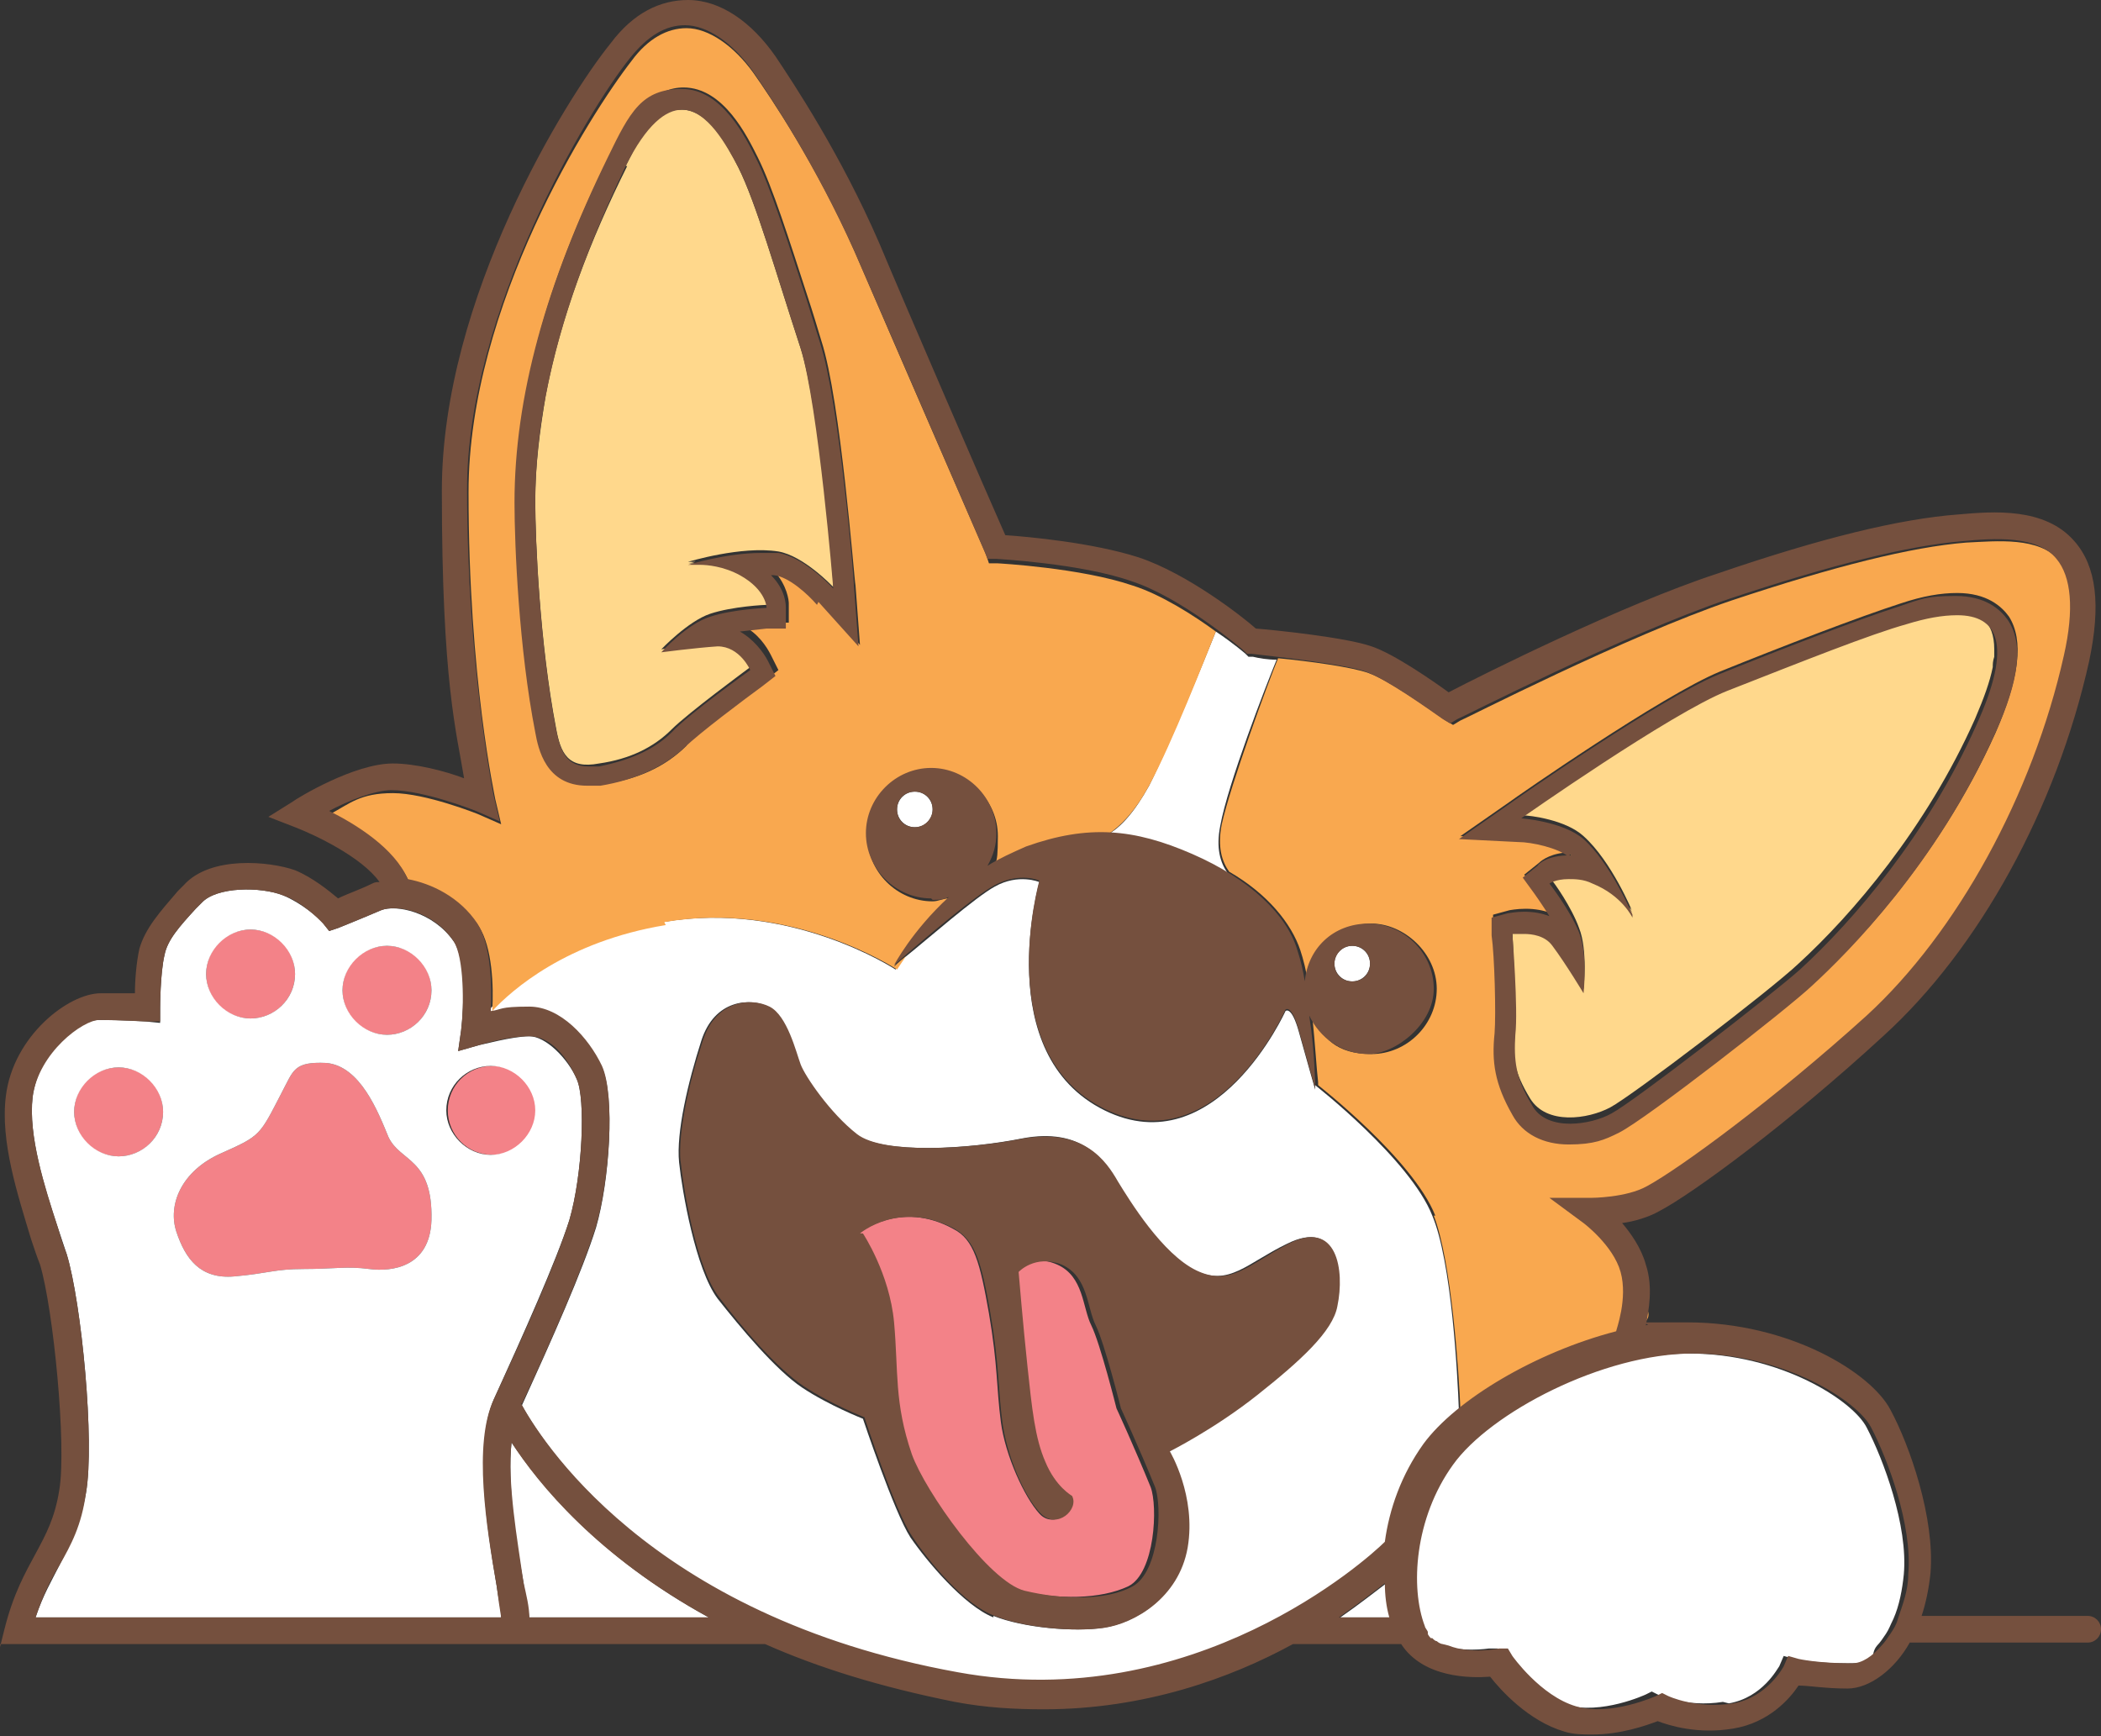 <?xml version="1.0" encoding="UTF-8"?>
<svg xmlns="http://www.w3.org/2000/svg" id="uuid-b4c4c4d9-4e84-4382-9b07-a29d73cf9863" viewBox="0 0 141.7 117.1">
  <rect x="0" y="0" width="141.7" height="117.1" fill="#333333" stroke="none"/>
  <defs>
    <style>.uuid-0aa19004-ee04-4755-b3e4-e43239550737{fill:#ffd88c;stroke-width:0}.uuid-32476612-3d8a-4a4a-8e7d-38be14cee2d7,.uuid-6dbea88a-b1f9-448c-9ac6-649dd0d31a6a,.uuid-6f2cf1eb-9347-478d-980c-6ddb1e3db044,.uuid-d0949f69-85e2-4b25-9bca-b0d461653231{stroke-width:0}.uuid-32476612-3d8a-4a4a-8e7d-38be14cee2d7{fill:#f9a84f}.uuid-6f2cf1eb-9347-478d-980c-6ddb1e3db044{fill:#fff}.uuid-d0949f69-85e2-4b25-9bca-b0d461653231{fill:#75503e}.uuid-6dbea88a-b1f9-448c-9ac6-649dd0d31a6a{fill:#f38288}</style>
  </defs>
  <g id="uuid-40afbcf9-b5f3-4ef8-96b4-0441b84d2c53">
    <g id="uuid-acb425f5-cdc1-4532-b75f-340f6af8fde3">
      <circle class="uuid-6dbea88a-b1f9-448c-9ac6-649dd0d31a6a" cx="8" cy="75" r="3"></circle>
      <path class="uuid-6dbea88a-b1f9-448c-9ac6-649dd0d31a6a" d="M72.2 100.9c.5.9-1.1 2.3-2.1 1.2s-2.3-3.9-2.6-6.2c-.3-2.3-.2-3.8-.8-7.3-.6-3.4-1-5-2.4-5.7-3.6-2-6.4.3-6.4.3s1.8 2.7 2.1 6c.3 3.3 0 5.4 1.2 8.9.9 2.6 5.1 8.6 7.6 9.2s5.4.6 7.3-.3c1.8-.9 2-5.4 1.5-6.7-1.1-2.7-2.3-5.3-2.3-5.3s-1.1-4.4-1.7-5.6-.5-3.3-2.3-4.1c-1.8-.8-2.9.5-2.9.5s.3 3.6.6 6.4c.3 2.7.5 4.7 1.2 6.4.8 1.7 1.8 2.3 1.8 2.3Z"></path>
      <circle class="uuid-6dbea88a-b1f9-448c-9ac6-649dd0d31a6a" cx="33.2" cy="74.9" r="3"></circle>
      <circle class="uuid-6dbea88a-b1f9-448c-9ac6-649dd0d31a6a" cx="26.1" cy="66.8" r="3"></circle>
      <circle class="uuid-6dbea88a-b1f9-448c-9ac6-649dd0d31a6a" cx="16.9" cy="65.7" r="3"></circle>
      <path class="uuid-6dbea88a-b1f9-448c-9ac6-649dd0d31a6a" d="M22 71.7c2.3.2 3.5 3.3 4.2 5 .8 1.7 3 1.4 2.9 5.6-.1 3.2-2.7 3.5-4.2 3.3-1.5-.2-2.4 0-4.4 0s-2.4.3-4.7.5c-2.3.2-3.3-1.2-3.9-3-.6-1.8.3-4.1 3-5.3 2.7-1.2 2.6-1.2 4.1-4.1.8-1.5.8-2.1 3-2Z"></path>
      <path class="uuid-0aa19004-ee04-4755-b3e4-e43239550737" d="M42.3 11.2c-2.5 5-4.5 10.2-5.5 15.5-.4 2.4-.7 4.7-.7 7.1 0 2.6.3 9.6 1.4 15.3.3 1.7.8 2.8 2.9 2.4 2.1-.3 3.7-1.1 4.9-2.3 1.1-1.1 4.9-3.9 5.3-4.2-.1-.2-.9-1.6-2.2-1.6-1.5 0-3.8.4-3.8.4s1.8-1.9 3.3-2.4c1.5-.5 3.7-.6 3.8-.6 0-.3-.3-1.3-1.8-2.1-1.1-.6-2.1-.7-2.7-.7h-.8s.2 0 .5-.1h-.5s3.6-1.1 6.1-.7c1.7.3 3.6 2.3 3.7 2.4 0-1.1-1-12.4-2.2-16.1-1.7-5.2-3-9.8-4.2-12.2-.7-1.4-2-3.9-3.8-3.9s-2.4 1-3.8 3.8ZM116.5 46.5c-3.6 1.4-12.7 7.8-13.8 8.5.5 0 2.9.3 4.1 1.4 1.9 1.7 3.3 5.1 3.3 5.1s0-.1-.2-.3l.2.4s-.8-1.5-2.7-2.3c-.7-.3-1.2-.3-1.6-.3-.7 0-1.1.2-1.2.3.2.2 1.4 1.9 1.9 3.3.6 1.5.3 4.1.3 4.1s-1.2-2-2.1-3.2c-.5-.7-1.3-.8-1.9-.8h-.8c0 .6.3 5.2.1 6.7-.2 1.7 0 2.9 1.1 4.7 1.1 1.8 3.9 1.4 5.4.6 1.5-.8 10.8-7.9 12.7-9.7 3.6-3.3 8.6-9.1 11.9-16.5.6-1.4 1-2.5 1.2-3.5 0-.2 0-.4.1-.7v-.5c0-1.9-1-2.6-2.7-2.6s-2.1.2-3.4.6c-2.5.8-7 2.5-12.1 4.5Z"></path>
      <path class="uuid-32476612-3d8a-4a4a-8e7d-38be14cee2d7" d="M96.7 82c1.2 3.1 1.7 10.6 1.8 13.2 2.7-2.2 6.7-4.3 10.7-5.3s.8-2.2.3-4c-.5-1.8-2.5-3.3-2.5-3.3l-2.3-1.7h2.8s2.4 0 3.8-.8c2.2-1.2 8.5-5.8 14.8-11.5 6.2-5.6 11.3-14.9 13.3-24.3.7-3.1.5-5.3-.5-6.5-1.4-1.6-4.2-1.3-6.3-1.2-3.7.3-8.9 1.6-15.8 3.9-7.1 2.4-18.2 8.1-18.3 8.1l-.5.3-.5-.3c-1-.7-3.8-2.7-5.2-3.2-1.1-.4-4-.8-6.1-1-.7 1.7-3.2 8.5-3.8 11.2-.3 1.5 0 2.5.5 3.2 2.6 1.5 4.2 3.5 4.8 5.3.2.6.4 1.4.5 2.1.2-2.2 2.1-3.9 4.3-3.9s4.4 2 4.4 4.4-2 4.4-4.4 4.4-3.3-1.1-4-2.6c.2 1.9.3 3.7.4 4.5v.2s6.4 5 7.9 8.8Zm9.3-24.3-.1-.1c-.7-.6-2.5-1-3.4-1l-4-.2 3.3-2.3c.4-.3 10.3-7.2 14.2-8.8 4.2-1.7 9.4-3.7 12.2-4.6 1.5-.5 2.7-.7 3.8-.7 2 0 3 .9 3.5 1.6 1 1.6.7 4.1-.9 7.8-3.9 8.7-9.9 14.8-12.3 16.9-1.7 1.5-11.3 9-13 9.9-1 .5-2.3.8-3.4.8-1.7 0-3.1-.7-3.8-2-1.3-2.2-1.4-3.7-1.2-5.5.1-1.3 0-5.2-.2-6.6v-1.2l1.1-.3s.5-.1 1.1-.1 1.2.1 1.7.3c-.5-.8-1-1.5-1-1.5l-.8-1.1 1-.8c.2-.2.9-.7 2.1-.7h.2Z"></path>
      <path class="uuid-6f2cf1eb-9347-478d-980c-6ddb1e3db044" d="M84 44.1s-.8-.7-2-1.5c-.8 2-3 7.4-4.5 10.4-1 1.8-1.9 2.8-2.8 3.3 1.9 0 3.7.6 5.8 1.4.8.4 1.6.8 2.3 1.2-.5-.7-.8-1.7-.5-3.2.5-2.8 3.1-9.5 3.8-11.2-.6 0-1.2-.1-1.6-.2h-.3l-.2-.2ZM93.6 104.2c.3-2.2 1.1-4.6 2.6-6.6.6-.8 1.3-1.5 2.2-2.3-.1-2.7-.5-10.2-1.8-13.3-1.5-3.8-7.9-8.8-7.9-8.8v.3s-.6-2.1-1.1-3.9c-.5-1.8-.9-1.4-.9-1.4S82 78.6 74.5 74.9c-7.7-3.8-4.4-15.4-4.4-15.4s-1.4-.6-3 .3c-1.3.7-4.6 3.6-6.1 4.8-.4.5-.6.8-.6.8s-7.1-4.7-15.7-3.2c-6.6 1.2-10.3 4.4-11.6 5.8v.3c.7-.2 1.7-.3 2.6-.3 2.1 0 4 2.1 4.9 4 .9 2 .5 7.7-.4 10.8-.9 2.9-3 7.6-5 12 1.2 2.2 8.6 14.4 29.5 18.2 15.9 2.9 27.6-7.6 28.8-8.8ZM67 109.1c-2-.8-4.5-3.8-5.6-5.4-1.1-1.7-3.2-8-3.2-8s-2.3-.9-4.1-2.1c-1.8-1.2-4.2-4.1-5.7-6-1.5-2-2.4-7.3-2.6-9.2-.2-2 .6-5.4 1.5-8.2s3.3-2.9 4.5-2.3 1.8 3.2 2.1 3.9 2 3.3 3.8 4.7c1.8 1.4 7.7 1 11.2.3 4.1-.8 5.6 1.5 6.4 2.9.8 1.4 3 5 5.3 6 2.3 1.1 3.5-.5 6.2-1.8 3.4-1.7 3.8 1.8 3.3 4.2-.3 1.8-2.6 3.8-5.4 6-2.9 2.3-5.9 3.8-5.9 3.8s1.8 3 1.2 6.5c-.6 3.5-3.6 5.1-5.6 5.4-2 .3-5.4 0-7.4-.8Z"></path>
      <path class="uuid-6f2cf1eb-9347-478d-980c-6ddb1e3db044" d="M33.5 107c-.7-4.1-1.5-9.6-.2-12.6 2-4.4 4.2-9.3 5.1-12.1.9-3.1 1.1-8.2.5-9.5-.6-1.4-2.1-2.9-3.2-2.9s-3.3.6-3.4.6l-1.4.4.2-1.4c.2-1.7.3-4.9-.5-6-1.4-2-3.9-2.5-4.9-2.1-1.4.6-2.9 1.2-2.9 1.2l-.6.2-.4-.5c-.3-.4-1.5-1.4-2.7-1.9-1.5-.6-4.5-.6-5.5.5l-.4.4c-1.1 1.2-1.9 2.1-2.1 3.1-.3 1.2-.3 3.6-.3 3.6v1l-1-.1s-1.5-.1-3.1-.1S2.6 71 2.2 74c-.3 2.6.8 6.1 1.7 8.8l.6 1.8c1 3.3 1.9 12.6 1.3 16.1-.4 2.2-1.1 3.5-1.8 4.9-.5 1-1.1 2-1.6 3.5h31.4c0-.6-.2-1.3-.3-2.1ZM11 75c0 1.7-1.4 3-3 3s-3-1.4-3-3 1.4-3 3-3 3 1.4 3 3Zm8.9-9.3c0 1.7-1.4 3-3 3s-3-1.4-3-3 1.4-3 3-3 3 1.4 3 3Zm9.2 1.1c0 1.7-1.4 3-3 3s-3-1.4-3-3 1.4-3 3-3 3 1.4 3 3Zm0 15.5c-.1 3.2-2.7 3.5-4.2 3.3-1.5-.2-2.4 0-4.4 0s-2.4.3-4.7.5c-2.3.2-3.3-1.2-3.9-3-.6-1.8.3-4.1 3-5.3 2.7-1.2 2.6-1.2 4.1-4.1.8-1.5.8-2.1 3-2 2.3.2 3.5 3.3 4.2 5 .8 1.7 3 1.4 2.9 5.6Zm1-7.4c0-1.7 1.4-3 3-3s3 1.4 3 3-1.4 3-3 3-3-1.4-3-3ZM116.6 114.9c2.3-.4 3.3-2.4 3.4-2.5l.3-.7.7.2s1.3.3 3.6.3 1.4-.5 2-1.2c.2-.2.4-.5.6-.8.2-.3.3-.6.5-1 .4-.9.6-2 .7-3 .3-3.3-1.4-7.8-2.5-9.9-.9-1.8-5.8-5-12-5s-13.7 4-16.2 7.5c-2.6 3.6-2.9 8.3-1.9 10.9 0 .2.1.3.2.4v.1s.1.2.2.3h.1s.2.1.3.2c.1 0 .3.1.4.2 1.5.6 3.4.3 3.4.3h.6l.3.4s2 2.8 4.3 3.4c2.4.7 5.4-.7 5.4-.7l.4-.2.4.2s1.9.9 4.4.5ZM93.8 109.1c-.2-.7-.3-1.5-.3-2.3-.8.6-1.8 1.4-3.1 2.3h3.4Z"></path>
      <path class="uuid-6f2cf1eb-9347-478d-980c-6ddb1e3db044" d="M35.7 109.1h12.1c-7.5-4.1-11.5-9.1-13.3-11.8-.3 2.8.3 6.7.8 9.4.1.9.3 1.7.4 2.4Z"></path>
      <circle class="uuid-6f2cf1eb-9347-478d-980c-6ddb1e3db044" cx="91.2" cy="65" r="1.2"></circle>
      <circle class="uuid-6f2cf1eb-9347-478d-980c-6ddb1e3db044" cx="61.7" cy="54.6" r="1.2"></circle>
      <path class="uuid-32476612-3d8a-4a4a-8e7d-38be14cee2d7" d="M44.8 62.2c8.6-1.5 15.7 3.2 15.7 3.2l.6-.9c-.5.4-.8.7-.8.7s1.2-2.3 3.7-4.6c-.4 0-.7.2-1.1.2-2.4 0-4.4-2-4.4-4.4s2-4.4 4.4-4.4 4.4 2 4.4 4.4-.2 1.6-.6 2.2c.8-.5 1.6-.9 2.6-1.3 2-.7 3.7-1 5.4-1 .9-.6 1.8-1.5 2.8-3.3 1.6-3 3.7-8.4 4.5-10.4-1.5-1.1-3.7-2.5-5.6-3.1-3.5-1.2-9.1-1.5-9.1-1.5h-.6l-.2-.6S59.8 22 57.7 17.1C55.1 11.2 52 6.6 50.8 4.9c-1.3-1.8-3-3-4.5-3-1.3 0-2.6.7-3.7 2.2-2.8 3.6-11 16.5-11 29.1s1.8 20.6 1.8 20.7l.4 1.7-1.6-.7s-3.5-1.4-5.7-1.4-2.9.7-4.2 1.4c1.8.9 4.4 2.5 5.3 4.6 1.6.2 3.5 1.2 4.7 3 .9 1.4 1 4 .9 5.7 1.3-1.4 5-4.7 11.7-5.8Zm1.5-11.9c-1.4 1.4-3.3 2.3-5.7 2.6h-.9c-2.9 0-3.3-2.5-3.5-3.6-1.1-5.6-1.4-12.6-1.4-15.5 0-7.1 2-14.7 6.3-23.3 1.5-3.1 3.2-4.6 5-4.6 2.7 0 4.3 3.3 5 4.7 1 2 2.1 5.5 3.4 9.5.3.9.6 1.9.9 2.9 1.3 4 2.2 16 2.3 16.5l.3 4-2.7-3c-.6-.7-2-1.8-2.9-2h-.2c.9 1 1 2 1 2.2V42h-1.3s-.8 0-1.8.2c1 .5 1.6 1.4 1.9 2l.5 1-.9.7c-1.1.8-4.3 3.2-5.2 4.1Z"></path>
      <path class="uuid-d0949f69-85e2-4b25-9bca-b0d461653231" d="M62.9 60.7c.4 0 .7 0 1.1-.2-2.5 2.3-3.7 4.6-3.7 4.6s5.1-4.5 6.8-5.4 3-.3 3-.3-3.3 11.6 4.4 15.4c7.6 3.7 12.2-6.7 12.2-6.7s.4-.4.9 1.4c.5 1.8 1.1 3.9 1.1 3.9s0-2.3-.4-4.9c.7 1.5 2.2 2.6 4 2.6s4.4-2 4.4-4.4-2-4.4-4.4-4.4-4.1 1.7-4.3 3.9c-.1-.7-.3-1.5-.5-2.1-.7-2.4-3.2-4.8-7.1-6.5s-7-2-11.2-.5c-.9.4-1.8.8-2.6 1.3.4-.7.6-1.4.6-2.2 0-2.4-2-4.4-4.4-4.4s-4.4 2-4.4 4.4 2 4.4 4.4 4.4Zm0-6.1c0 .6-.5 1.2-1.2 1.2s-1.2-.5-1.2-1.2.5-1.2 1.2-1.2 1.2.5 1.2 1.2ZM90 65c0-.6.5-1.2 1.2-1.2s1.2.5 1.2 1.2-.5 1.2-1.2 1.2S90 65.7 90 65ZM45.9 78.3c.2 2 1.1 7.3 2.6 9.2 1.5 2 3.9 4.8 5.7 6 1.8 1.2 4.1 2.1 4.1 2.1s2.1 6.4 3.2 8c1.1 1.7 3.6 4.7 5.6 5.4 2 .8 5.4 1.1 7.4.8 2-.3 5-2 5.6-5.4.6-3.5-1.2-6.5-1.2-6.5s3-1.5 5.9-3.8c2.9-2.3 5.1-4.3 5.4-6 .5-2.4 0-5.9-3.3-4.2-2.7 1.4-3.9 2.9-6.2 1.8-2.3-1.1-4.5-4.7-5.3-6-.8-1.4-2.3-3.6-6.4-2.9-3.5.7-9.4 1.1-11.2-.3-1.8-1.4-3.5-3.9-3.8-4.7s-.9-3.3-2.1-3.9-3.6-.5-4.5 2.3c-.9 2.7-1.7 6.2-1.5 8.2ZM58 83.2s2.7-2.3 6.4-.3c1.4.8 1.8 2.3 2.4 5.7.6 3.5.5 5 .8 7.3.3 2.3 1.5 5.1 2.6 6.2 1.1 1.1 2.6-.3 2.1-1.2 0 0-1.1-.6-1.8-2.3-.7-1.6-.9-3.6-1.2-6.4s-.6-6.4-.6-6.4 1.1-1.2 2.9-.5c1.8.8 1.7 2.9 2.3 4.1.6 1.2 1.7 5.6 1.7 5.6s1.2 2.6 2.3 5.3c.5 1.3.3 5.7-1.5 6.7s-4.8.9-7.3.3c-2.4-.6-6.7-6.7-7.6-9.2-1.2-3.5-.9-5.6-1.2-8.9-.3-3.3-2.1-6-2.1-6ZM105.9 57.6l.1.1h-.2c-1.3 0-2 .5-2.1.7l-1 .8.8 1.1s.5.7 1 1.5c-.5-.2-1.1-.3-1.7-.3s-1 .1-1.1.1l-1.1.3v1.2c.2 1.4.3 5.3.2 6.6-.2 1.9 0 3.4 1.2 5.5.7 1.3 2.1 2 3.8 2s2.4-.3 3.4-.8c1.8-.9 11.3-8.3 13-9.9 2.4-2.2 8.4-8.2 12.3-16.9 1.7-3.7 2-6.2.9-7.8-.5-.7-1.5-1.6-3.5-1.6s-2.3.2-3.8.7c-2.8.9-8 2.9-12.2 4.6-3.9 1.6-13.8 8.5-14.2 8.8l-3.3 2.3 4 .2c.9 0 2.7.4 3.4 1Zm4.2 4.1s-1.5-3.5-3.3-5.1c-1.4-1.2-4.2-1.4-4.2-1.4s10.1-7.1 13.9-8.6c5.1-2 9.6-3.8 12.1-4.5 1.3-.4 2.4-.6 3.4-.6 2.7 0 3.8 1.9 1.3 7.4-3.3 7.4-8.3 13.2-11.9 16.5-1.9 1.7-11.2 8.9-12.7 9.7-.7.4-1.8.7-2.8.7s-2.1-.3-2.6-1.3c-1.1-1.8-1.2-3-1.1-4.7.2-1.7-.2-6.8-.2-6.8h.8c.5 0 1.4.1 1.9.8.9 1.2 2.1 3.2 2.1 3.2s.3-2.6-.3-4.1c-.6-1.5-2-3.3-2-3.3s.4-.3 1.3-.3c.4 0 1 0 1.6.3 2 .8 2.7 2.3 2.7 2.3ZM55.2 40.6l2.7 3-.3-4c0-.5-1-12.5-2.3-16.5-.3-1-.6-1.9-.9-2.9-1.3-4-2.4-7.5-3.4-9.5-.7-1.4-2.3-4.7-5-4.7s-3.5 1.5-5 4.6c-4.2 8.6-6.3 16.2-6.3 23.3 0 2.9.3 9.9 1.4 15.5.2 1.1.7 3.6 3.5 3.6h.9c2.4-.4 4.3-1.3 5.7-2.6.9-.9 4.1-3.3 5.2-4.1l.9-.7-.5-1c-.3-.6-1-1.5-1.9-2l1.8-.2H53V41c0-.2 0-1.2-1-2.2h.2c1 .1 2.3 1.3 2.9 2Zm-2.7-3.3h-1.2c-2.3 0-4.9.8-4.9.8h.8c.5 0 1.6.1 2.7.7 1.8 1 1.8 2.2 1.8 2.2s-2.3.1-3.8.6c-1.6.5-3.3 2.4-3.3 2.4s2.3-.3 3.8-.4c1.5 0 2.2 1.6 2.2 1.6s-4.2 3-5.3 4.2c-1.2 1.2-2.9 1.9-4.9 2.3h-.7c-1.5 0-1.9-1-2.2-2.5-1.1-5.7-1.4-12.7-1.4-15.3 0-7.7 2.6-15.4 6.1-22.7 1.4-2.8 2.7-3.8 3.8-3.8 1.7 0 3 2.4 3.8 3.9 1.2 2.4 2.5 7 4.2 12.2 1.2 3.9 2.2 16.2 2.2 16.2s-1.9-2.1-3.7-2.4Z"></path>
      <path class="uuid-d0949f69-85e2-4b25-9bca-b0d461653231" d="M0 110.9H51.6c3.6 1.6 7.8 2.9 12.8 3.9 2.1.4 4.1.5 6 .5 6.8 0 12.6-2.1 16.8-4.4h7.3c1.5 2.3 4.7 2.3 6 2.2.7.9 2.6 3 5 3.7.6.2 1.3.2 1.9.2 1.9 0 3.6-.6 4.4-.9.8.3 2.7.9 5.1.5 2.4-.4 3.8-2 4.4-2.9.7 0 1.8.2 3.3.2s3.2-1.3 4.2-3.1h12c.5 0 .9-.4.9-.9s-.4-.9-.9-.9h-11.2c.3-.9.5-1.9.6-2.9.3-3.7-1.4-8.6-2.7-11-1.3-2.5-6.8-5.9-13.7-5.9s-1.8 0-2.8.2c.2-1 .5-2.6 0-4.1-.3-1.1-1-2.1-1.6-2.8.8-.1 1.8-.4 2.5-.8 2.3-1.2 8.8-6 15.1-11.8 6.5-5.9 11.7-15.4 13.9-25.3.8-3.8.5-6.4-1-8.1-2-2.3-5.5-2-7.8-1.8-4 .3-9.3 1.6-16.3 4-6.4 2.1-15.8 6.8-18.1 8-1.1-.8-3.7-2.6-5.2-3.1-1.7-.6-6.5-1.1-7.8-1.2-.9-.8-4.6-3.7-7.9-4.8-3.1-1-7.5-1.4-9-1.5-1.2-2.7-6.7-15.4-8.5-19.7-2.6-6-5.8-10.8-7-12.6C50.7 1.5 48.6 0 46.4 0c-1.9 0-3.7.9-5.2 2.9-3 3.7-11.4 17.2-11.4 30.2s1 16.3 1.5 19.4c-1.3-.5-3.3-1-4.8-1-2.6 0-6.4 2.3-6.8 2.6l-1.6 1 1.8.7c1.3.5 4.5 2 5.7 3.7-.2 0-.3 0-.5.1-.8.4-1.7.7-2.3 1-.6-.5-1.7-1.4-2.9-1.9-1.7-.6-5.7-1-7.5 1l-.4.4c-1.2 1.4-2.2 2.5-2.6 3.9-.2.9-.3 2.1-.3 3H6.8C4.6 67 .9 69.9.4 73.9c-.4 3.1.8 6.7 1.7 9.7.2.6.4 1.2.6 1.7.9 3 1.8 12.2 1.3 15.2-.3 1.9-.9 3-1.6 4.3-.7 1.3-1.5 2.7-2.1 5.1l-.3 1.2Zm97.3 0c-.1 0-.3-.1-.4-.2-.1 0-.2-.1-.3-.2h-.1s-.2-.2-.2-.3v-.1c0-.1-.2-.3-.2-.4-1-2.6-.7-7.3 1.9-10.9 2.5-3.5 10.1-7.5 16.2-7.5s11.1 3.2 12 5c1.1 2.1 2.8 6.6 2.5 9.9 0 1.1-.4 2.1-.7 3-.1.4-.3.7-.5 1-.2.3-.4.6-.6.8-.6.7-1.3 1.2-2 1.2-2.3 0-3.6-.3-3.6-.3l-.7-.2-.3.7s-1.1 2.1-3.4 2.5c-2.5.4-4.4-.5-4.4-.5l-.4-.2-.4.2s-3.1 1.4-5.4.7c-2.4-.7-4.3-3.4-4.3-3.4l-.3-.5h-.6s-1.9.4-3.4-.2Zm-7-1.8c1.3-.9 2.3-1.7 3.1-2.3 0 .8.1 1.6.3 2.3h-3.4ZM35.2 94.7c2-4.3 4.1-9.1 5-12 .9-3.1 1.3-8.8.4-10.8-.9-1.9-2.8-4-4.9-4s-1.8.2-2.6.3c.1-1.7 0-4.5-.9-5.9-1.2-1.8-3.1-2.7-4.7-3-.9-2.1-3.5-3.7-5.3-4.6 1.3-.7 3.1-1.4 4.2-1.4 2.2 0 5.7 1.4 5.7 1.4l1.6.7-.4-1.7s-1.8-8.8-1.8-20.7 8.1-25.5 11-29.1c1.2-1.5 2.4-2.2 3.7-2.2 1.5 0 3.2 1.2 4.5 3 1.2 1.7 4.3 6.4 6.9 12.2 2.1 4.8 8.8 20.3 8.8 20.3l.2.5h.6s5.7.3 9.1 1.5c3.4 1.1 7.5 4.6 7.6 4.7l.2.2h.3c1.7.2 6.3.7 7.7 1.2 1.4.5 4.2 2.5 5.2 3.2l.5.3.5-.3c.1 0 11.2-5.7 18.3-8.1 6.9-2.3 12.1-3.6 15.8-3.9 2.1-.2 5-.4 6.3 1.2 1 1.2 1.2 3.4.5 6.5-2.1 9.4-7.2 18.7-13.3 24.3-6.3 5.7-12.6 10.3-14.8 11.5-1.4.8-3.8.8-3.8.8h-2.8l2.3 1.7s2 1.5 2.5 3.3c.5 1.8-.3 3.9-.3 4-5.4 1.4-10.8 4.6-13 7.6-1.5 2.1-2.3 4.4-2.6 6.6-1.2 1.2-12.9 11.7-28.8 8.8-21-3.8-28.3-16-29.5-18.2Zm.5 14.4c0-.7-.2-1.5-.4-2.4-.4-2.8-1.1-6.7-.8-9.4 1.8 2.8 5.8 7.7 13.3 11.8H35.7Zm-33.3 0c.5-1.5 1-2.5 1.6-3.5.8-1.4 1.5-2.7 1.8-4.9.6-3.4-.3-12.8-1.3-16.1-.2-.5-.4-1.1-.6-1.8-.9-2.8-2-6.2-1.7-8.8.4-3 3.4-5.2 4.5-5.2s3.1.1 3.1.1h1V68s0-2.3.3-3.6c.2-1 1-1.9 2.1-3.1l.4-.4c1-1.1 4-1.1 5.5-.5 1.2.4 2.3 1.5 2.7 1.9l.4.5.6-.2s1.5-.6 2.9-1.2c1-.4 3.5 0 4.9 2.1.7 1.1.7 4.3.5 6l-.2 1.4 1.4-.4s1.9-.6 3.4-.6 2.6 1.5 3.2 2.9c.6 1.3.4 6.4-.5 9.5-.9 2.9-3.1 7.8-5.1 12.1-1.4 3-.5 8.6.2 12.6.1.8.2 1.5.3 2.1H2.4Z"></path>
    </g>
  </g>
</svg>
